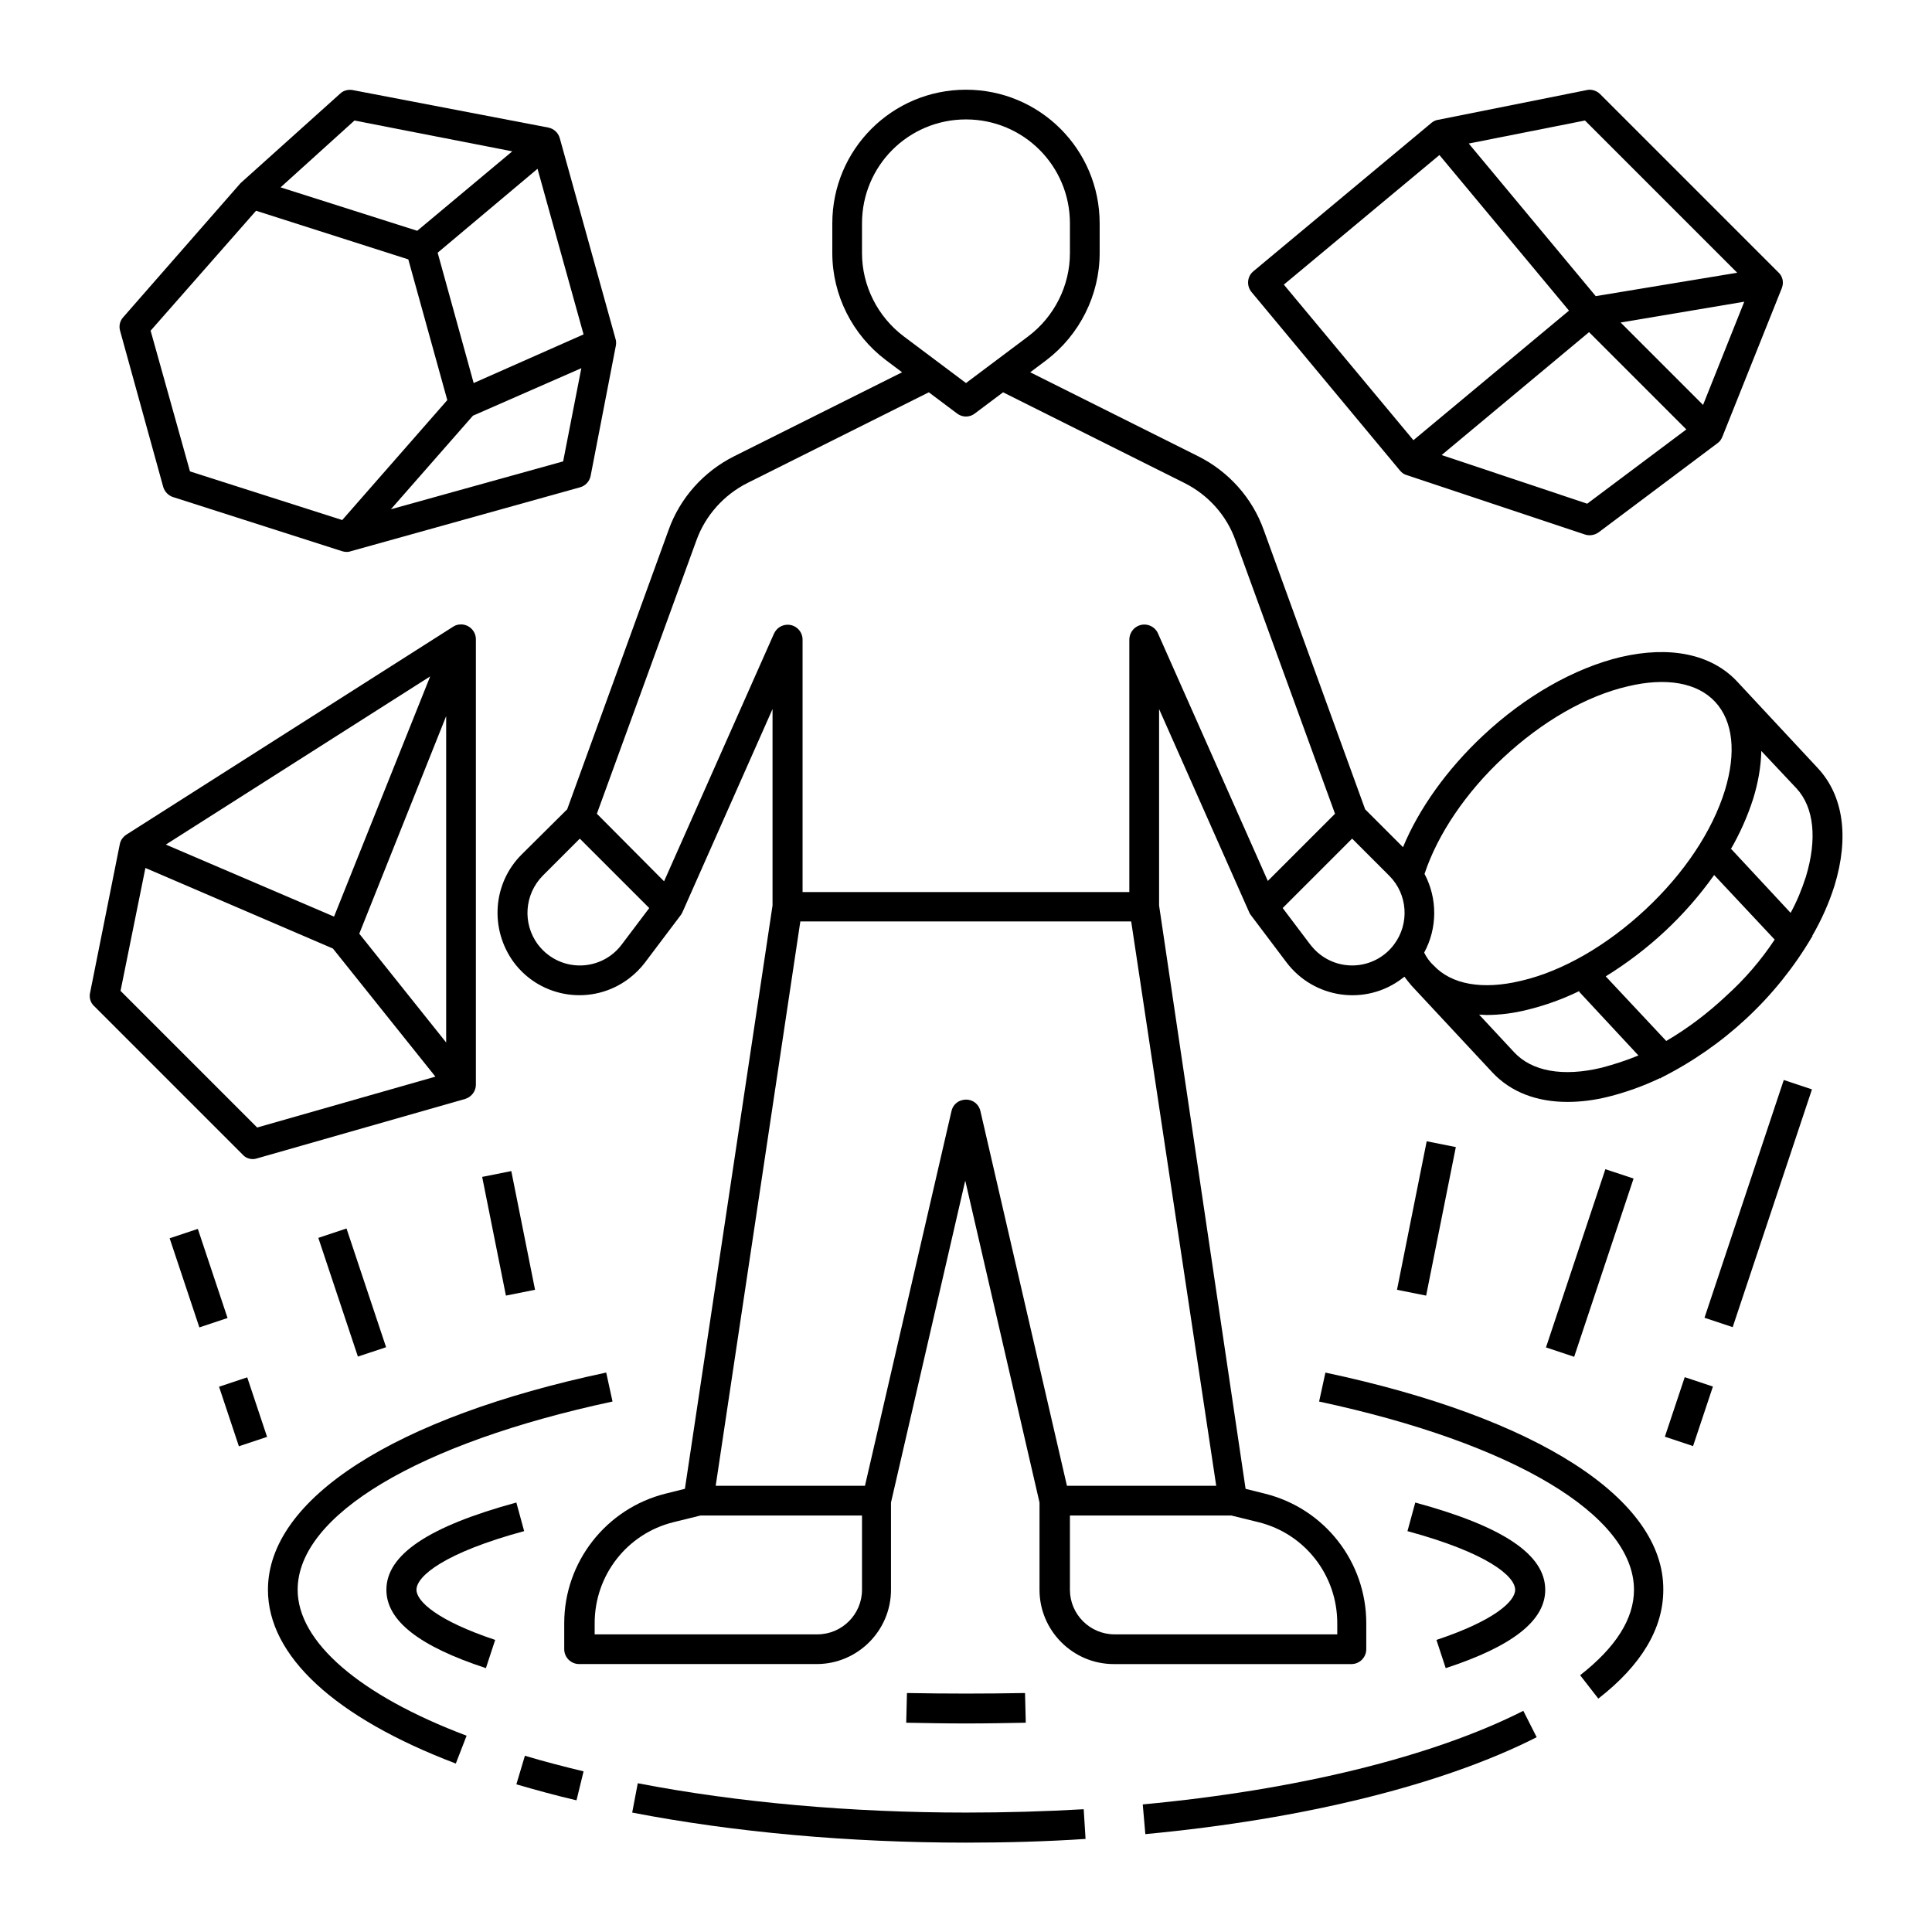 <?xml version="1.0" encoding="UTF-8"?>
<!-- Uploaded to: SVG Repo, www.svgrepo.com, Generator: SVG Repo Mixer Tools -->
<svg fill="#000000" width="800px" height="800px" version="1.1" viewBox="144 144 512 512" xmlns="http://www.w3.org/2000/svg">
 <g>
  <path d="m222.88 565.31c0-19.777 31.98-38.867 83.445-49.891l-1.672-7.676c-56.094 11.906-89.645 33.457-89.645 57.566 0 17.516 17.711 33.852 49.789 46.051l2.856-7.379c-28.441-10.727-44.773-24.898-44.773-38.672z"/>
  <path d="m280.84 616.87c5.117 1.477 10.43 2.953 15.941 4.231l1.871-7.676c-5.312-1.277-10.629-2.656-15.547-4.133z"/>
  <path d="m400 624.35c-30.504 0-60.516-2.656-86.984-7.773l-1.477 7.773c26.961 5.215 57.562 7.969 88.461 7.969 10.629 0 21.352-0.297 31.684-0.984l-0.492-7.871c-10.234 0.59-20.664 0.887-31.191 0.887z"/>
  <path d="m446.84 622.19 0.688 7.871c42.016-3.938 78.918-13.086 103.71-25.684l-3.543-6.988c-23.91 12.105-59.727 20.961-100.86 24.801z"/>
  <path d="m495.25 507.75-1.672 7.676c51.465 11.02 83.445 30.109 83.445 49.891 0 7.676-4.82 15.254-14.27 22.633l4.82 6.199c11.414-8.855 17.219-18.598 17.219-28.832 0.199-24.109-33.355-45.66-89.543-57.566z"/>
  <path d="m254.37 565.31c0-3.641 7.477-9.84 28.535-15.547l-2.066-7.578c-23.125 6.297-34.441 13.777-34.441 23.125 0 8.168 8.66 14.957 26.371 20.762l2.461-7.477c-15.352-5.121-20.859-10.234-20.859-13.285z"/>
  <path d="m415.84 600.54-0.195-7.871c-10.332 0.195-20.961 0.195-31.293 0l-0.195 7.871c5.215 0.098 10.527 0.195 15.844 0.195 5.312 0 10.625-0.098 15.84-0.195z"/>
  <path d="m519.06 542.19-2.066 7.578c21.059 5.707 28.535 11.906 28.535 15.547 0 3.051-5.512 8.168-20.859 13.285l2.461 7.477c17.711-5.805 26.371-12.594 26.371-20.762 0-9.348-11.219-16.828-34.441-23.125z"/>
  <path d="m211.07 451.17c0.395 0 0.688-0.098 1.082-0.195l55.105-15.742c1.672-0.492 2.856-2.066 2.856-3.738v-118.08c0-2.164-1.77-3.938-3.938-3.938-0.789 0-1.477 0.195-2.066 0.59l-86.594 55.105c-0.887 0.59-1.574 1.477-1.77 2.559l-7.871 39.359c-0.297 1.277 0.098 2.656 1.082 3.543l39.359 39.359c0.688 0.785 1.672 1.18 2.754 1.18zm51.168-30.898-23.027-28.832 23.027-57.664zm-4.231-97.023-25.484 63.664-44.574-19.09zm-75.473 50.773 49.691 21.352 27.16 33.949-47.23 13.48-36.211-36.211z"/>
  <path d="m187.26 273.06c0.395 1.277 1.379 2.262 2.559 2.656l44.871 14.367c0.688 0.195 1.477 0.297 2.262 0l60.715-16.926c1.477-0.395 2.559-1.574 2.856-3.051l6.691-34.539c0.098-0.59 0.098-1.18-0.098-1.77l-14.762-53.137c-0.395-1.477-1.574-2.559-3.051-2.856l-51.859-9.938c-1.18-0.195-2.461 0.098-3.344 0.984l-26.176 23.52c-0.098 0.098-0.195 0.195-0.297 0.297l-30.996 35.422c-0.887 0.984-1.18 2.363-0.789 3.641zm105.98-6.789-45.656 12.691 21.746-24.797 28.73-12.594zm5.41-33.652-29.125 12.891-1.574-5.707-7.969-28.832 26.469-22.238zm-60.711-56.68 41.82 8.168-25.191 21.055-36.211-11.512zm-26.078 23.91 40.344 12.891 10.332 37.293-27.844 31.785-40.344-12.891-10.434-37.293z"/>
  <path d="m625.73 347.55-21.453-23.027c-6.789-7.184-17.711-9.445-30.801-6.394-12.301 2.953-25.289 10.332-36.508 20.859-9.445 8.855-16.926 19.285-21.156 29.52l-10.035-10.035-26.863-73.996c-3.051-8.562-9.348-15.547-17.418-19.582l-44.477-22.238 4.328-3.246c8.762-6.691 14.074-17.223 14.074-28.34v-7.871c0-19.582-15.844-35.426-35.426-35.426-19.582 0-35.426 15.844-35.426 35.426v7.871c0 11.121 5.312 21.648 14.168 28.34l4.328 3.246-44.477 22.238c-8.07 4.035-14.367 11.02-17.418 19.582l-26.863 73.996-12.094 12.004c-7.676 7.676-8.461 19.777-2.066 28.535 7.184 9.645 20.859 11.609 30.504 4.328 1.672-1.277 3.148-2.754 4.328-4.328l9.348-12.398c0.195-0.195 0.297-0.492 0.492-0.789l23.91-53.922v52.055l-23.223 154.59-5.117 1.277c-15.742 3.938-26.863 18.105-26.863 34.34v6.887c0 2.164 1.77 3.938 3.938 3.938h62.977c10.824 0 19.68-8.855 19.68-19.68v-23.125l19.68-85.312 19.68 85.312v23.133c0 10.824 8.855 19.68 19.68 19.68h62.977c2.164 0 3.938-1.77 3.938-3.938v-6.887c0-16.234-11.02-30.406-26.863-34.34l-5.117-1.277-22.926-154.59v-52.055l23.91 53.922c0.098 0.297 0.297 0.492 0.492 0.789l9.348 12.398c7.281 9.645 20.961 11.609 30.602 4.328 0.195-0.195 0.492-0.395 0.688-0.492 0.59 0.789 1.18 1.574 1.871 2.363l21.453 23.027c4.82 5.117 11.609 7.773 19.875 7.773 3.641 0 7.281-0.492 10.824-1.379 4.723-1.18 9.348-2.856 13.676-4.922l0.098 0.098 0.195-0.195c16.629-8.363 30.504-21.254 39.949-37.293l0.195-0.195-0.098-0.098c2.461-4.231 4.43-8.66 5.902-13.285 3.945-12.891 2.371-23.914-4.418-31.195zm-253.29-136.48v-7.871c0-15.254 12.301-27.551 27.551-27.551 15.254 0 27.551 12.301 27.551 27.551v7.871c0 8.66-4.133 16.828-11.02 22.043l-16.527 12.398-16.531-12.398c-6.891-5.219-11.023-13.383-11.023-22.043zm-63.664 183.22c-4.625 6.199-13.383 7.379-19.484 2.754-1.082-0.789-1.969-1.77-2.754-2.754-4.133-5.609-3.543-13.285 1.277-18.203l9.84-9.84 18.402 18.402zm63.664 171.02c0 6.496-5.312 11.809-11.809 11.809h-59.039v-2.953c0-12.695 8.562-23.715 20.859-26.766l7.184-1.77h42.805zm105.09-17.91c12.301 3.051 20.859 14.07 20.859 26.766v2.953h-59.039c-6.496 0-11.809-5.312-11.809-11.809v-19.68h42.805zm-11.219-9.645h-39.559l-22.926-99.285c-0.492-2.164-2.559-3.445-4.723-2.953-1.477 0.297-2.656 1.477-2.953 2.953l-22.926 99.285h-39.559l22.434-149.57h87.676zm-15.449-225.93c-0.887-1.969-3.246-2.856-5.215-1.969-1.379 0.59-2.363 2.066-2.363 3.641v66.914h-86.594v-66.914c0-2.164-1.77-3.938-3.938-3.938-1.574 0-2.953 0.887-3.641 2.363l-29.125 65.633-17.809-17.906 26.371-72.422c2.363-6.594 7.281-12.102 13.578-15.254l48.02-24.008 7.477 5.609c1.379 1.082 3.344 1.082 4.723 0l7.477-5.609 48.02 24.008c6.297 3.148 11.219 8.562 13.578 15.254l26.371 72.422-17.809 17.809zm62.582 82.461c-4.625 6.199-13.383 7.379-19.484 2.754-1.082-0.789-1.969-1.77-2.754-2.754l-7.281-9.645 18.402-18.402 9.84 9.84c4.918 4.922 5.41 12.695 1.277 18.207zm7.973 2.164c3.543-6.496 3.543-14.367 0.098-20.859 3.445-10.43 10.922-21.551 20.859-30.801 10.234-9.543 21.941-16.336 32.965-18.895 10.234-2.461 18.5-0.984 23.223 4.133 4.723 5.117 5.609 13.383 2.559 23.418-3.344 10.824-10.824 22.043-21.059 31.586-10.234 9.543-21.941 16.336-32.965 18.895-10.234 2.461-18.5 0.984-23.223-4.133-1.082-0.984-1.867-2.164-2.457-3.344zm47.035 30.504c-10.234 2.461-18.5 0.984-23.223-4.133l-9.25-9.938c0.688 0 1.277 0.098 1.969 0.098 3.641 0 7.281-0.492 10.824-1.379 4.82-1.18 9.445-2.856 13.875-5.019l-0.195 0.195 15.742 16.926c-3.051 1.281-6.398 2.363-9.742 3.25zm32.965-18.992c-4.82 4.527-10.137 8.562-15.844 11.906l-16.039-17.121c11.316-6.988 21.059-16.039 28.734-26.863l16.039 17.121c-3.644 5.512-7.973 10.527-12.891 14.957zm21.152-31.586c-1.082 3.344-2.363 6.496-4.035 9.543l-15.742-16.926-0.195 0.195c2.461-4.231 4.527-8.855 6.004-13.48 1.277-4.133 2.066-8.363 2.164-12.695l9.348 9.938c4.625 5.023 5.508 13.387 2.457 23.426z"/>
  <path d="m515.03 268.73c0.492 0.59 1.082 0.984 1.77 1.18l47.23 15.742c1.18 0.395 2.559 0.195 3.641-0.59l31.488-23.617c0.59-0.395 0.984-0.984 1.277-1.672l15.742-39.359c0-0.098 0.098-0.195 0.098-0.297 0.492-1.379 0.098-2.953-0.984-3.938l-47.23-47.23c-0.887-0.887-2.262-1.379-3.543-1.082l-39.359 7.871c-0.688 0.098-1.277 0.395-1.77 0.789l-47.23 39.359c-1.672 1.379-1.871 3.836-0.492 5.512zm49.594 8.754-38.574-12.891 39.066-32.57 25.781 25.781zm30.703-26.172-21.844-21.844 32.766-5.512zm-31.293-75.375 40.344 40.344-37.492 6.199-33.652-40.441zm-38.574 9.152 34.34 41.23-41.23 34.34-34.34-41.23z"/>
  <path d="m514.22 485.81 7.871-39.367 7.719 1.543-7.871 39.367z"/>
  <path d="m585.21 524.74 5.262-15.777 7.469 2.488-5.262 15.777z"/>
  <path d="m595.71 493.22 21.008-63.012 7.469 2.488-21.008 63.012z"/>
  <path d="m553.7 501.08 15.742-47.234 7.469 2.488-15.742 47.234z"/>
  <path d="m271.78 455.89 7.719-1.543 6.293 31.457-7.719 1.543z"/>
  <path d="m202.05 511.5 7.469-2.488 5.258 15.777-7.469 2.488z"/>
  <path d="m188.96 472.16 7.469-2.488 7.875 23.617-7.469 2.488z"/>
  <path d="m228.36 472.05 7.469-2.488 10.488 31.461-7.469 2.488z"/>
 </g>
</svg>